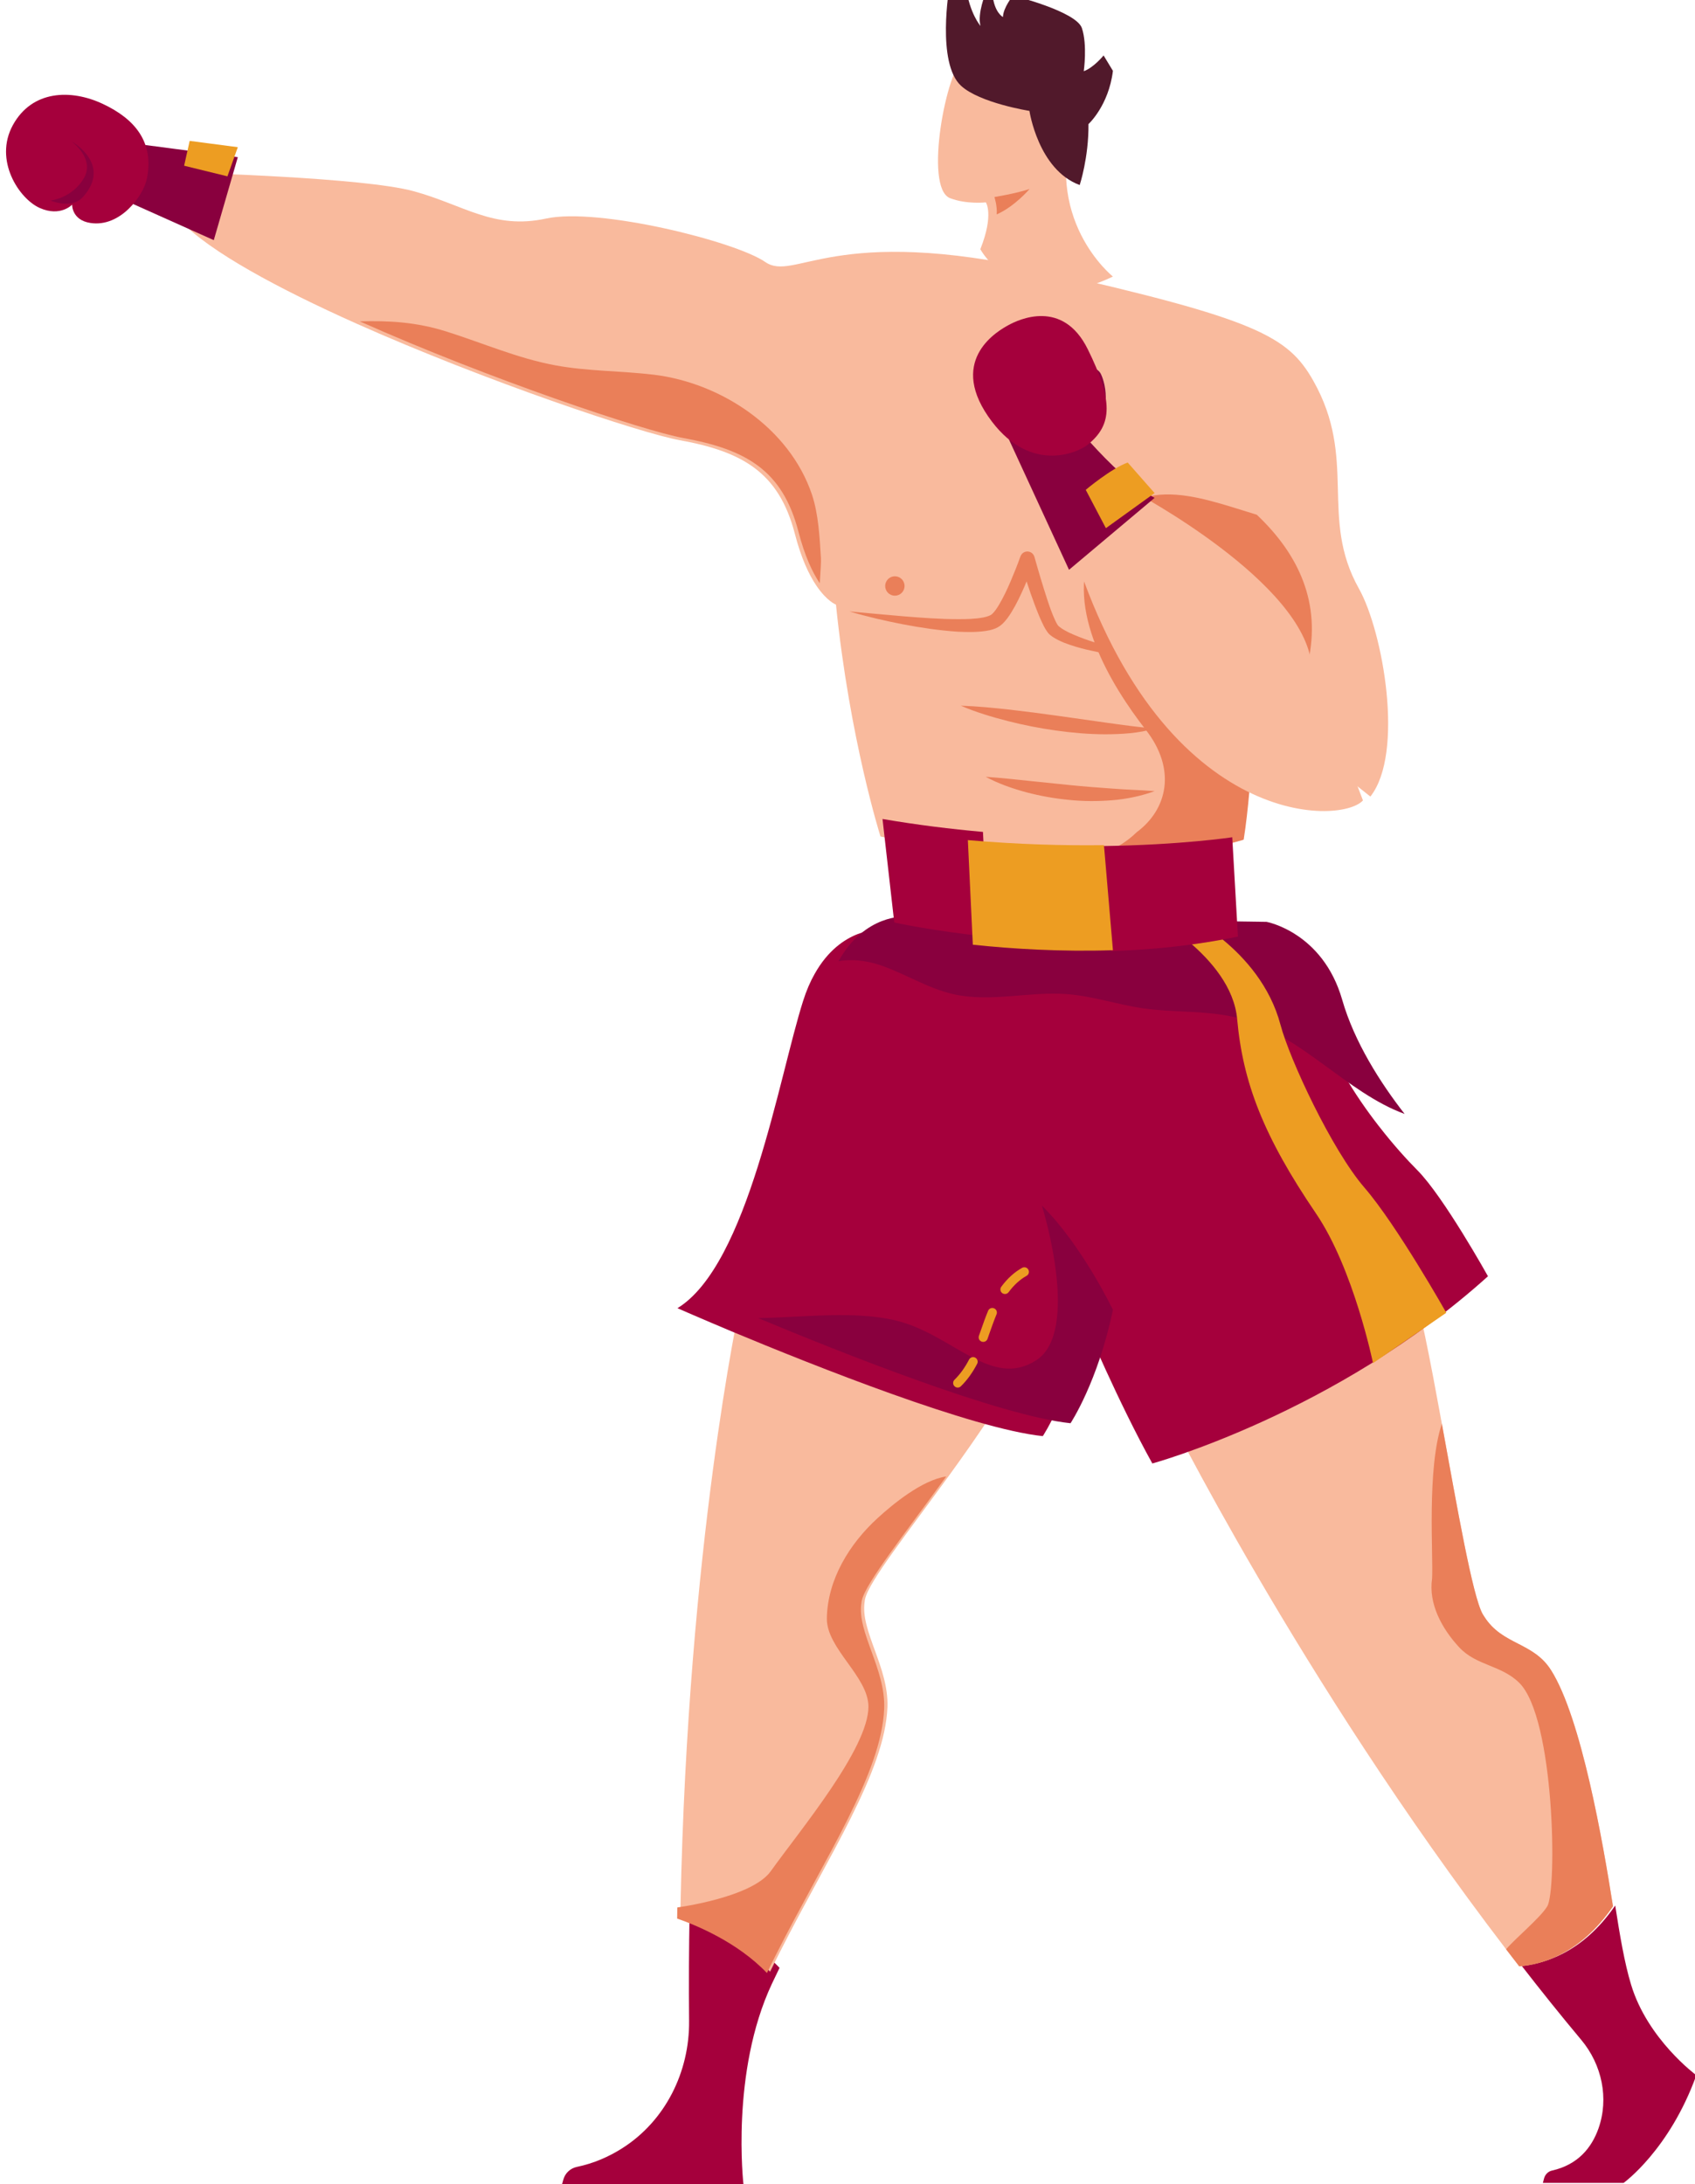 <?xml version="1.0" encoding="UTF-8" standalone="no"?>
<!DOCTYPE svg PUBLIC "-//W3C//DTD SVG 1.1//EN" "http://www.w3.org/Graphics/SVG/1.1/DTD/svg11.dtd">
<svg width="100%" height="100%" viewBox="0 0 663 854" version="1.1" xmlns="http://www.w3.org/2000/svg" xmlns:xlink="http://www.w3.org/1999/xlink" xml:space="preserve" xmlns:serif="http://www.serif.com/" style="fill-rule:evenodd;clip-rule:evenodd;stroke-linejoin:round;stroke-miterlimit:2;">
    <g id="g1374" transform="matrix(0.188,0,0,-0.188,-2759.48,2033.74)">
        <path id="path1376" d="M16284.3,6692.36C16197.6,6508.11 16225,6274.01 16225,6274.01L15847.2,6274.01L15850.3,6285.14C15854,6298.11 15864.6,6308.04 15877.8,6310.95C15914,6318.46 15945.5,6332.57 15972.9,6350.01C16062.4,6406.87 16112.8,6508.67 16111.8,6614.59C16111.1,6691.37 16111.5,6766.02 16112.8,6838.48C16152.9,6824.65 16238.7,6789.27 16300,6725.11C16294.9,6714.41 16289.6,6703.42 16284.3,6692.36" style="fill:rgb(165,0,60);fill-rule:nonzero;"/>
    </g>
    <g id="g1378" transform="matrix(0.194,0,0,-0.194,-2759.48,2033.74)">
        <path id="path1380" d="M15967.5,7255.33C15958.1,7196.32 16016.4,7122.83 16013.4,7042.47C16008.4,6912.71 15895,6743.63 15796.4,6548.61C15789.8,6535.71 15783.3,6522.61 15776.8,6509.3C15717.6,6571.4 15634.5,6605.64 15595.8,6619.09L15596.2,6641.53C15610.8,7369.52 15715.7,7851.78 15715.7,7851.78L16300,7761.06C16257,7678.58 16196.2,7590.2 16138.5,7510.46C16054.3,7394.22 15976.5,7296.23 15968.4,7260.82C15967.9,7258.97 15967.6,7257.19 15967.5,7255.33" style="fill:rgb(249,186,157);fill-rule:nonzero;"/>
    </g>
    <g id="g1382" transform="matrix(0.192,0,0,-0.192,-2759.48,2033.74)">
        <path id="path1384" d="M16173.6,7112.93C16168.6,6981.87 16054,6811.1 15954.4,6614.13C15947.8,6601.1 15941.2,6587.87 15934.7,6574.42C15874.8,6637.14 15790.9,6671.73 15751.8,6685.31L15752.2,6707.97C15752.2,6707.97 15904.1,6728 15942.6,6781.85C16001.6,6864.54 16141.5,7031.36 16141.5,7116.81C16141.5,7178.22 16056,7235.05 16056.8,7296.66C16058,7375.19 16102.4,7448.24 16160.6,7501.19C16189.4,7527.52 16250.2,7578.46 16300,7585.6C16215,7468.2 16136.3,7369.23 16128.1,7333.46C16127.6,7331.59 16127.4,7329.79 16127.2,7327.92C16117.8,7268.32 16176.6,7194.09 16173.6,7112.93" style="fill:rgb(234,127,89);fill-rule:nonzero;"/>
    </g>
    <g id="g1386" transform="matrix(0.21,0,0,-0.21,-2759.48,2033.74)">
        <path id="path1388" d="M16300,5820.57C16249.9,5681.37 16164.5,5620.09 16164.5,5620.09L16014.2,5620.09L16016.4,5628.59C16018.4,5635.77 16023.9,5641.49 16031.1,5643.07C16080,5654.06 16105.2,5686.19 16117.7,5721.37C16137.6,5777.52 16124.1,5840.39 16085.8,5886.24C16047.4,5932.09 16010.3,5978.45 15974.2,6024.94C16014,6027.86 16087.1,6046.65 16148.9,6136.58C16157.6,6080.88 16166.1,6030.08 16178.4,5989.43C16209.1,5887.38 16300,5820.57 16300,5820.57" style="fill:rgb(165,0,60);fill-rule:nonzero;"/>
    </g>
    <g id="g1390" transform="matrix(0.208,0,0,-0.208,-2759.48,2033.74)">
        <path id="path1392" d="M16300,6194.08C16237.6,6103.18 16163.9,6084.27 16123.7,6081.26C16115.4,6092.09 16107.1,6102.67 16099,6113.31C15708.4,6623.61 15456.7,7133.4 15456.7,7133.4L15918.3,7376.66C15935.2,7331.92 15956.6,7219.42 15978.2,7101.22C16006.9,6944.24 16035.9,6777.07 16055,6743.29C16056,6741.56 16057,6740.02 16058,6738.61C16092.2,6684.76 16149.7,6691.3 16183.5,6638.04C16240.5,6548.17 16281.2,6313.69 16300,6194.08" style="fill:rgb(249,186,157);fill-rule:nonzero;"/>
    </g>
    <g id="g1394" transform="matrix(0.208,0,0,-0.208,-2759.48,2033.74)">
        <path id="path1396" d="M16300,6194.08C16237.6,6103.18 16163.9,6084.27 16123.7,6081.26C16115.4,6092.09 16107.1,6102.67 16099,6113.31C16115.4,6132.99 16163.5,6172.6 16176.4,6194.08C16195,6225.1 16190.6,6548.17 16123.7,6614.25C16089.6,6647.84 16043,6646.18 16010.6,6681.17C15978.1,6716.24 15952.8,6762.97 15959.8,6810.21C15962.3,6853.67 15949.6,7016.04 15978.2,7101.22C16006.9,6944.24 16035.9,6777.07 16055,6743.29C16056,6741.56 16057,6740.02 16058,6738.61C16092.2,6684.76 16149.7,6691.3 16183.5,6638.04C16240.5,6548.17 16281.2,6313.69 16300,6194.08" style="fill:rgb(234,127,89);fill-rule:nonzero;"/>
    </g>
    <g id="g1398" transform="matrix(0.203,0,0,-0.203,-2759.48,2033.74)">
        <path id="path1400" d="M16234,8484.16L15989.8,8677.86C15989.8,8677.86 15985.4,8501.75 15967.7,8389.51C15967.7,8389.51 15734.6,8308.18 15290.1,8407.23C15290.1,8407.23 15230.7,8594.17 15204.3,8853.83C15204.3,8853.83 15186.9,8860.13 15166.2,8890.91C15152.4,8911.39 15137.4,8942.64 15125.1,8990.16C15094.3,9108.98 15023.9,9148.59 14902.9,9170.63C14827.3,9184.36 14529.8,9283.9 14280.2,9395.19C14130.2,9462.25 13997.6,9533.53 13941.3,9593.07L13963.4,9685.48C13963.4,9685.48 14293.4,9676.63 14390.2,9650.23C14487.1,9623.83 14544.3,9575.51 14645.5,9597.43C14746.6,9619.48 15010.6,9553.46 15067.9,9513.87C15125.1,9474.26 15197.7,9588.71 15605.9,9496.31C16014,9403.9 16075.3,9371.16 16124,9285.09C16209.8,9133.27 16135,9021.73 16212,8884.55C16258.3,8802.17 16300,8567.72 16234,8484.16" style="fill:rgb(249,186,157);fill-rule:nonzero;"/>
    </g>
    <g id="g1402" transform="matrix(0.201,0,0,-0.201,-2759.48,2033.74)">
        <path id="path1404" d="M16174.5,9116.8C16053.9,9153.38 15926.1,9207.47 15854.2,9050.61C15800.8,8933.91 15889.9,8786.35 15958.6,8698.26C16018.5,8621.45 16000.7,8543.72 15940.9,8499.31C15919.6,8478.53 15893.3,8463.53 15864,8453.17C16052,8451.05 16149,8484.77 16149,8484.77C16166.9,8598.28 16171.3,8776.39 16171.3,8776.39L16262.8,8703.9C16262.7,8745.39 16264.8,8787.07 16274.4,8830.09C16300,8945.2 16256.3,9039.46 16174.5,9116.8" style="fill:rgb(234,127,89);fill-rule:nonzero;"/>
    </g>
    <g id="g1406" transform="matrix(0.197,0,0,-0.197,-2759.48,2033.74)">
        <path id="path1408" d="M15694.2,9109.95C15730.3,9106.84 15766.1,9103.2 15801.9,9100.29C15837.7,9097.45 15873.5,9094.68 15908.7,9094.68C15926.3,9094.55 15944.1,9095.02 15960,9098.06C15963.8,9098.87 15967.6,9099.82 15970.7,9101.03C15972.3,9101.64 15973.6,9102.32 15974.8,9102.92C15975.8,9103.53 15976.6,9104.14 15977.7,9105.15C15982.1,9109.21 15987,9116.3 15991.2,9123.4C15999.8,9137.79 16007.3,9153.8 16014.2,9169.94C16021.1,9186.09 16027.8,9202.78 16033.6,9219.2L16033.7,9219.33C16036.4,9226.9 16044.7,9230.82 16052.2,9228.12C16056.8,9226.5 16060.1,9222.71 16061.4,9218.39C16069.4,9189.74 16078,9160.89 16087.2,9132.72C16091.8,9118.73 16096.8,9104.55 16102.7,9091.98C16104.1,9088.87 16105.7,9085.97 16107.1,9083.74C16107.4,9083.33 16107.8,9082.52 16107.9,9082.45C16108.1,9082.25 16108.2,9081.98 16108.9,9081.44C16109.9,9080.56 16110.8,9079.55 16112.1,9078.67C16117,9074.89 16123.1,9071.44 16129.5,9068.27C16155.3,9056.17 16184.2,9047.12 16212.8,9038.67C16241.6,9030.16 16270.7,9022.59 16300,9014.82C16269.8,9016.51 16239.7,9020.23 16209.7,9025.16C16194.7,9027.66 16179.9,9030.7 16164.9,9034.21C16150,9037.73 16135.3,9042.12 16120.4,9047.86C16113.1,9050.9 16105.7,9054.28 16098.2,9059.14C16096.4,9060.29 16094.5,9061.85 16092.6,9063.33C16091.8,9063.87 16090.6,9065.09 16089.5,9066.31C16088.3,9067.52 16087.8,9068.4 16086.9,9069.48C16084.1,9073.47 16082,9077.12 16080.1,9080.77C16072.7,9095.22 16067.3,9109.41 16061.8,9123.8C16051,9152.45 16041.9,9181.23 16033.4,9210.48L16061.1,9209.67C16055,9192.17 16048.5,9175.21 16041.1,9158.32C16033.6,9141.5 16025.9,9124.75 16015.7,9108.33C16013.2,9104.27 16010.5,9100.16 16007.4,9096.1C16004.3,9092.05 16000.9,9087.99 15996.4,9084.01C15994.1,9081.98 15991.2,9079.89 15988.3,9078.33C15985.5,9076.78 15982.7,9075.7 15980,9074.82C15974.6,9072.99 15969.6,9071.98 15964.6,9071.24C15944.9,9068.4 15926.5,9068.94 15908,9069.82C15871.3,9072.39 15835.4,9077.72 15799.8,9084.55C15764.2,9091.51 15728.9,9099.61 15694.2,9109.95" style="fill:rgb(234,127,89);fill-rule:nonzero;"/>
    </g>
    <g id="g1410" transform="matrix(0.197,0,0,-0.197,-2759.48,2033.74)">
        <path id="path1412" d="M15915.2,8922.92C15948.1,8921.84 15980.3,8918.58 16012.5,8915.06C16044.6,8911.4 16076.5,8907.2 16108.4,8902.73L16203.7,8889.25C16235.6,8884.78 16267.3,8880.38 16300,8877.53C16268.2,8868.05 16234.9,8866.29 16202.1,8866.15C16169.3,8866.22 16136.6,8869.06 16104.3,8873.61C16072,8878.14 16039.9,8884.38 16008.4,8892.44C15976.8,8900.56 15945.4,8909.85 15915.2,8922.92" style="fill:rgb(234,127,89);fill-rule:nonzero;"/>
    </g>
    <g id="g1414" transform="matrix(0.197,0,0,-0.197,-2759.48,2033.74)">
        <path id="path1416" d="M15964.6,8781.76C15993.4,8779.79 16021.4,8776.74 16049.2,8773.83L16132.4,8765.28C16160,8762.43 16187.7,8760.46 16215.4,8758.43C16243.3,8756.19 16271.1,8755.58 16300,8753.34C16272.9,8743.44 16244.4,8737.6 16215.7,8735.23C16187,8732.93 16158.1,8732.99 16129.6,8735.98C16101,8738.76 16072.6,8743.78 16045,8751.1C16017.4,8758.63 15990.1,8768.06 15964.6,8781.76" style="fill:rgb(234,127,89);fill-rule:nonzero;"/>
    </g>
    <g id="g1418" transform="matrix(0.189,0,0,-0.189,-2759.48,2033.74)">
        <path id="path1420" d="M16297,9553.86C16282.2,9575.87 16266.1,9609.44 16252.9,9660.51C16219.8,9788.19 16144.1,9830.75 16014.1,9854.44C15932.9,9869.19 15613.2,9976.15 15345,10095.7C15404.9,10097.3 15460.3,10094.7 15524.3,10074.7C15599.3,10051 15672.1,10019.1 15749.4,10004.8C15816.6,9992.32 15885.3,9993.46 15953.1,9985.37C16092.7,9968.63 16234.3,9875.15 16280.7,9737.69C16294.4,9696.98 16296.8,9648.16 16299.4,9605.63C16300,9598.65 16298.4,9577.42 16297,9553.86" style="fill:rgb(234,127,89);fill-rule:nonzero;"/>
    </g>
    <g id="g1422" transform="matrix(0.191,0,0,-0.191,-2759.48,2033.74)">
        <path id="path1424" d="M16300,9448.26C16300,9437.25 16291.2,9428.4 16280.1,9428.4C16269.2,9428.4 16260.3,9437.25 16260.3,9448.26C16260.3,9459.2 16269.2,9468.12 16280.1,9468.12C16291.2,9468.12 16300,9459.2 16300,9448.26" style="fill:rgb(234,127,89);fill-rule:nonzero;"/>
    </g>
    <g id="g1426" transform="matrix(0.175,0,0,-0.175,-2759.48,2033.74)">
        <path id="path1428" d="M16300,11270.2L16246.3,11084.8L16039.2,11177.5L16076.3,11299.6L16300,11270.2" style="fill:rgb(137,0,62);fill-rule:nonzero;"/>
    </g>
    <g id="g1430" transform="matrix(0.173,0,0,-0.173,-2759.48,2033.74)">
        <path id="path1432" d="M16282.6,11350.9C16274.9,11314.1 16223.3,11241.3 16155.1,11251.8C16112.7,11258.3 16113.8,11293.2 16113.8,11293.2C16113.8,11293.2 16087.6,11264.9 16040.8,11285.6C15994,11306.2 15936.3,11393.4 15979.8,11472.9C16023.4,11552.4 16111.6,11554.6 16183.4,11520.8C16255.3,11487 16300,11434.8 16282.6,11350.9" style="fill:rgb(165,0,60);fill-rule:nonzero;"/>
    </g>
    <g id="g1434" transform="matrix(0.172,0,0,-0.172,-2759.48,2033.74)">
        <path id="path1436" d="M16231.7,11375.8C16300,11451.1 16205.6,11503.1 16205.6,11503.1C16205.6,11503.1 16260.8,11463.8 16234,11418.6C16207.3,11373.3 16158.2,11368.1 16158.2,11368.1C16158.2,11368.1 16206.2,11347.7 16231.7,11375.8" style="fill:rgb(137,0,62);fill-rule:nonzero;"/>
    </g>
    <g id="g1438" transform="matrix(0.175,0,0,-0.175,-2759.48,2033.74)">
        <path id="path1440" d="M16192.4,11306.6L16180,11251.1L16276.8,11227.4L16300,11292.5L16192.4,11306.6" style="fill:rgb(237,157,34);fill-rule:nonzero;"/>
    </g>
    <g id="g1442" transform="matrix(0.205,0,0,-0.205,-2759.48,2033.74)">
        <path id="path1444" d="M16300,7486.43C16010.3,7225.15 15659.6,7129.36 15659.6,7129.36C15594.3,7246.91 15531.2,7397.15 15531.2,7397.15C15502.8,7260.04 15450.6,7181.54 15450.6,7181.54C15316.1,7195.64 15015.5,7315.14 14856.6,7381.42C14794.2,7407.61 14753.5,7425.54 14753.5,7425.54C14888.5,7508.26 14947.3,7867.66 14993.2,8011.4C14999.5,8031.41 15007,8048.57 15015.2,8062.99C15065.6,8153.18 15141.8,8147.59 15141.8,8147.59L15829.5,8137.66C15829.5,8137.66 15936.3,8118.16 15973.3,7989.57C15996.3,7909.32 16046,7831.54 16092.1,7772.4L16092.3,7772.21C16119.9,7736.6 16146.3,7707.82 16165,7688.97C16215.1,7638.94 16300,7486.43 16300,7486.43" style="fill:rgb(165,0,60);fill-rule:nonzero;"/>
    </g>
    <g id="g1446" transform="matrix(0.196,0,0,-0.196,-2759.48,2033.74)">
        <path id="path1448" d="M16300,7763.3C16270.1,7619.4 16215.4,7537.02 16215.4,7537.02C16074.2,7551.82 15758.8,7677.23 15592,7746.79C15679.3,7747.88 15783.7,7762.34 15867.9,7741.68C15980,7714.19 16057.6,7604.53 16147.2,7662.78C16235.1,7719.92 16161.2,7961.54 16158.3,7971.09C16238.3,7892.19 16300,7763.3 16300,7763.3" style="fill:rgb(137,0,62);fill-rule:nonzero;"/>
    </g>
    <g id="g1450" transform="matrix(0.203,0,0,-0.203,-2759.48,2033.74)">
        <path id="path1452" d="M16300,7872.84C16188.3,7913.64 16100.1,8025.34 15981.8,8056.93C15921.7,8072.99 15858.2,8067.4 15796.7,8076.22C15747.2,8083.26 15699.2,8099.91 15649.4,8103.6C15576.6,8109.26 15502.3,8087.34 15431.1,8103.4C15381.1,8114.52 15336.9,8143.55 15288.4,8159.81C15261,8168.82 15234.8,8171.26 15209.2,8167.18C15260.3,8258.54 15337.5,8252.87 15337.5,8252.87L16034,8242.81C16034,8242.81 16142.2,8223.06 16179.7,8092.8C16203,8011.52 16253.3,7932.73 16300,7872.84" style="fill:rgb(137,0,62);fill-rule:nonzero;"/>
    </g>
    <g id="g1454" transform="matrix(0.204,0,0,-0.204,-2759.48,2033.74)">
        <path id="path1456" d="M15721.5,8221.87C15721.5,8221.87 15888,8137.59 15899,8016C15909.9,7894.47 15949.5,7791.5 16050,7643.71C16122.4,7537.47 16159.5,7356.62 16159.5,7356.62L16300,7453.19C16300,7453.19 16205.5,7620.71 16143.1,7692.97C16080.7,7765.23 15999.8,7938.31 15982.1,8005.08C15942.7,8153.66 15788.4,8221.87 15788.4,8221.87L15721.5,8221.87" style="fill:rgb(237,157,34);fill-rule:nonzero;"/>
    </g>
    <g id="g1458" transform="matrix(0.193,0,0,-0.193,-2759.48,2033.74)">
        <path id="path1460" d="M16300,8639.82C16185.4,8651.78 16110.2,8668.65 16110.2,8668.65L16086.4,8878.34C16156.9,8866.24 16225.2,8857.88 16290,8852.14L16300,8639.82" style="fill:rgb(165,0,60);fill-rule:nonzero;"/>
    </g>
    <g id="g1462" transform="matrix(0.199,0,0,-0.199,-2759.48,2033.74)">
        <path id="path1464" d="M16300,8379.64C16216.6,8362.11 16131.7,8353.81 16050.9,8351.07L16033.2,8557.42C16189.2,8559.56 16288.8,8574.75 16288.8,8574.75L16300,8379.64" style="fill:rgb(165,0,60);fill-rule:nonzero;"/>
    </g>
    <g id="g1466" transform="matrix(0.196,0,0,-0.196,-2759.48,2033.74)">
        <path id="path1468" d="M16300,8480.68C16196,8477.28 16098.8,8483.33 16020.4,8491.61L16010.5,8700.29C16111.5,8691.45 16203.8,8689.21 16282.1,8690.23L16300,8480.68" style="fill:rgb(237,157,34);fill-rule:nonzero;"/>
    </g>
    <g id="g1470" transform="matrix(0.194,0,0,-0.194,-2759.48,2033.74)">
        <path id="path1472" d="M16250.4,7875.17C16248.5,7875.17 16246.6,7875.79 16244.9,7876.95C16240.8,7879.97 16240,7885.73 16243,7889.85C16255.2,7906.44 16269.4,7919.27 16285,7927.91C16289.5,7930.38 16295.1,7928.73 16297.5,7924.27C16300,7919.82 16298.4,7914.26 16293.9,7911.79C16280.7,7904.45 16268.5,7893.41 16257.8,7878.94C16256,7876.47 16253.2,7875.17 16250.4,7875.17ZM16206.5,7778.68C16205.5,7778.68 16204.5,7778.82 16203.4,7779.23C16198.6,7780.88 16196.2,7786.16 16197.9,7790.96L16201.8,7802.07C16206.3,7815.03 16211,7828.4 16216.4,7841.36C16218.3,7846.03 16223.7,7848.29 16228.4,7846.3C16233.1,7844.38 16235.3,7838.96 16233.4,7834.3C16228.2,7821.82 16223.6,7808.65 16219.1,7795.96L16215.2,7784.78C16213.9,7781.01 16210.3,7778.68 16206.5,7778.68ZM16155.1,7686.58C16152.7,7686.58 16150.3,7687.54 16148.5,7689.39C16144.9,7693.03 16145,7698.86 16148.7,7702.42C16159.6,7713.05 16169.5,7726.7 16178,7743.02C16180.3,7747.55 16185.9,7749.33 16190.4,7746.93C16194.9,7744.6 16196.7,7739.04 16194.3,7734.52C16184.9,7716.48 16173.9,7701.26 16161.5,7689.25C16159.8,7687.47 16157.4,7686.58 16155.1,7686.58" style="fill:rgb(237,157,34);fill-rule:nonzero;"/>
    </g>
    <g id="g1474" transform="matrix(0.202,0,0,-0.202,-2759.48,2033.74)">
        <path id="path1476" d="M16300,8518.67C16255.8,8470.1 15904.6,8463.44 15734.5,9017.96L15858.1,9115.24C15858.1,9115.24 16187.4,8940.66 16200.6,8779.39L16300,8518.67" style="fill:rgb(249,186,157);fill-rule:nonzero;"/>
    </g>
    <g id="g1478" transform="matrix(0.197,0,0,-0.197,-2759.48,2033.74)">
        <path id="path1480" d="M16130.1,9192.65L16007.9,9457.6L16107.5,9523.28C16107.5,9523.28 16216.2,9378.52 16300,9335.4L16130.1,9192.65" style="fill:rgb(137,0,62);fill-rule:nonzero;"/>
    </g>
    <g id="g1482" transform="matrix(0.196,0,0,-0.196,-2759.48,2033.74)">
        <path id="path1484" d="M16199.2,9659.91C16199.2,9659.91 16265,9652.06 16275.8,9630.47C16286.5,9608.87 16300,9546.15 16248.7,9494.58C16197.2,9443.01 16199.2,9659.91 16199.2,9659.91" style="fill:rgb(137,0,62);fill-rule:nonzero;"/>
    </g>
    <g id="g1486" transform="matrix(0.196,0,0,-0.196,-2759.48,2033.74)">
        <path id="path1488" d="M16249.9,9489.24C16228.2,9471.79 16130.5,9429.8 16050.9,9545.74C15971.4,9661.68 16073.1,9717.68 16092.2,9728C16111.3,9738.32 16199.8,9781.06 16249.9,9679.37C16300,9577.68 16299.9,9529.52 16249.9,9489.24" style="fill:rgb(165,0,60);fill-rule:nonzero;"/>
    </g>
    <g id="g1490" transform="matrix(0.197,0,0,-0.197,-2759.48,2033.74)">
        <path id="path1492" d="M16163.3,9351.33C16163.3,9351.33 16213.2,9393.41 16246.6,9405.54L16300,9344.89L16203.3,9275.26L16163.3,9351.33" style="fill:rgb(237,157,34);fill-rule:nonzero;"/>
    </g>
    <g id="g1494" transform="matrix(0.196,0,0,-0.196,-2759.48,2033.74)">
        <path id="path1496" d="M16300,9824.53C16300,9824.53 16154.8,9939.74 16225.8,10146.5C16234.8,10204.4 16036.1,10273.4 16002.6,10258.5C15969.1,10243.6 15921.5,10001.5 15975,9980.9C16008.3,9968.12 16046.4,9972.52 16046.4,9972.52C16046.4,9972.52 16063,9948.57 16035.4,9879.06C16035.4,9879.06 16113,9735.15 16300,9824.53" style="fill:rgb(249,186,157);fill-rule:nonzero;"/>
    </g>
    <g id="g1498" transform="matrix(0.196,0,0,-0.196,-2759.48,2033.74)">
        <path id="path1500" d="M15973.7,10402.2C15973.7,10402.2 15947.4,10250.6 15996.9,10205.1C16034.2,10170.7 16133.4,10155 16133.4,10155C16133.4,10155 16150.8,10037.7 16233.7,10007.1C16233.7,10007.1 16251.9,10062.3 16251.2,10128.7C16251.2,10128.7 16291.5,10165.3 16300,10234.9L16281.4,10265.6C16281.4,10265.6 16261.2,10240.9 16241.8,10234.2C16241.8,10234.2 16249.3,10286.5 16238.1,10320.1C16226.8,10353.7 16100.7,10385 16100.7,10385C16100.7,10385 16081.2,10361.6 16080.5,10342.3C16080.5,10342.3 16063.4,10350.7 16059.6,10387.3L16046.2,10390.3C16046.2,10390.3 16029,10349.9 16035.7,10324.5C16035.7,10324.5 16014,10349.2 16006.6,10402.2L15973.7,10402.2" style="fill:rgb(81,25,43);fill-rule:nonzero;"/>
    </g>
    <g id="g1502" transform="matrix(0.194,0,0,-0.194,-2759.48,2033.74)">
        <path id="path1504" d="M16229.1,10086.1C16229.1,10086.1 16272.7,10093.1 16300,10102.3C16300,10102.3 16270,10067 16233.7,10051.1C16235.2,10067.9 16229.1,10086.1 16229.1,10086.1" style="fill:rgb(234,127,89);fill-rule:nonzero;"/>
    </g>
</svg>
